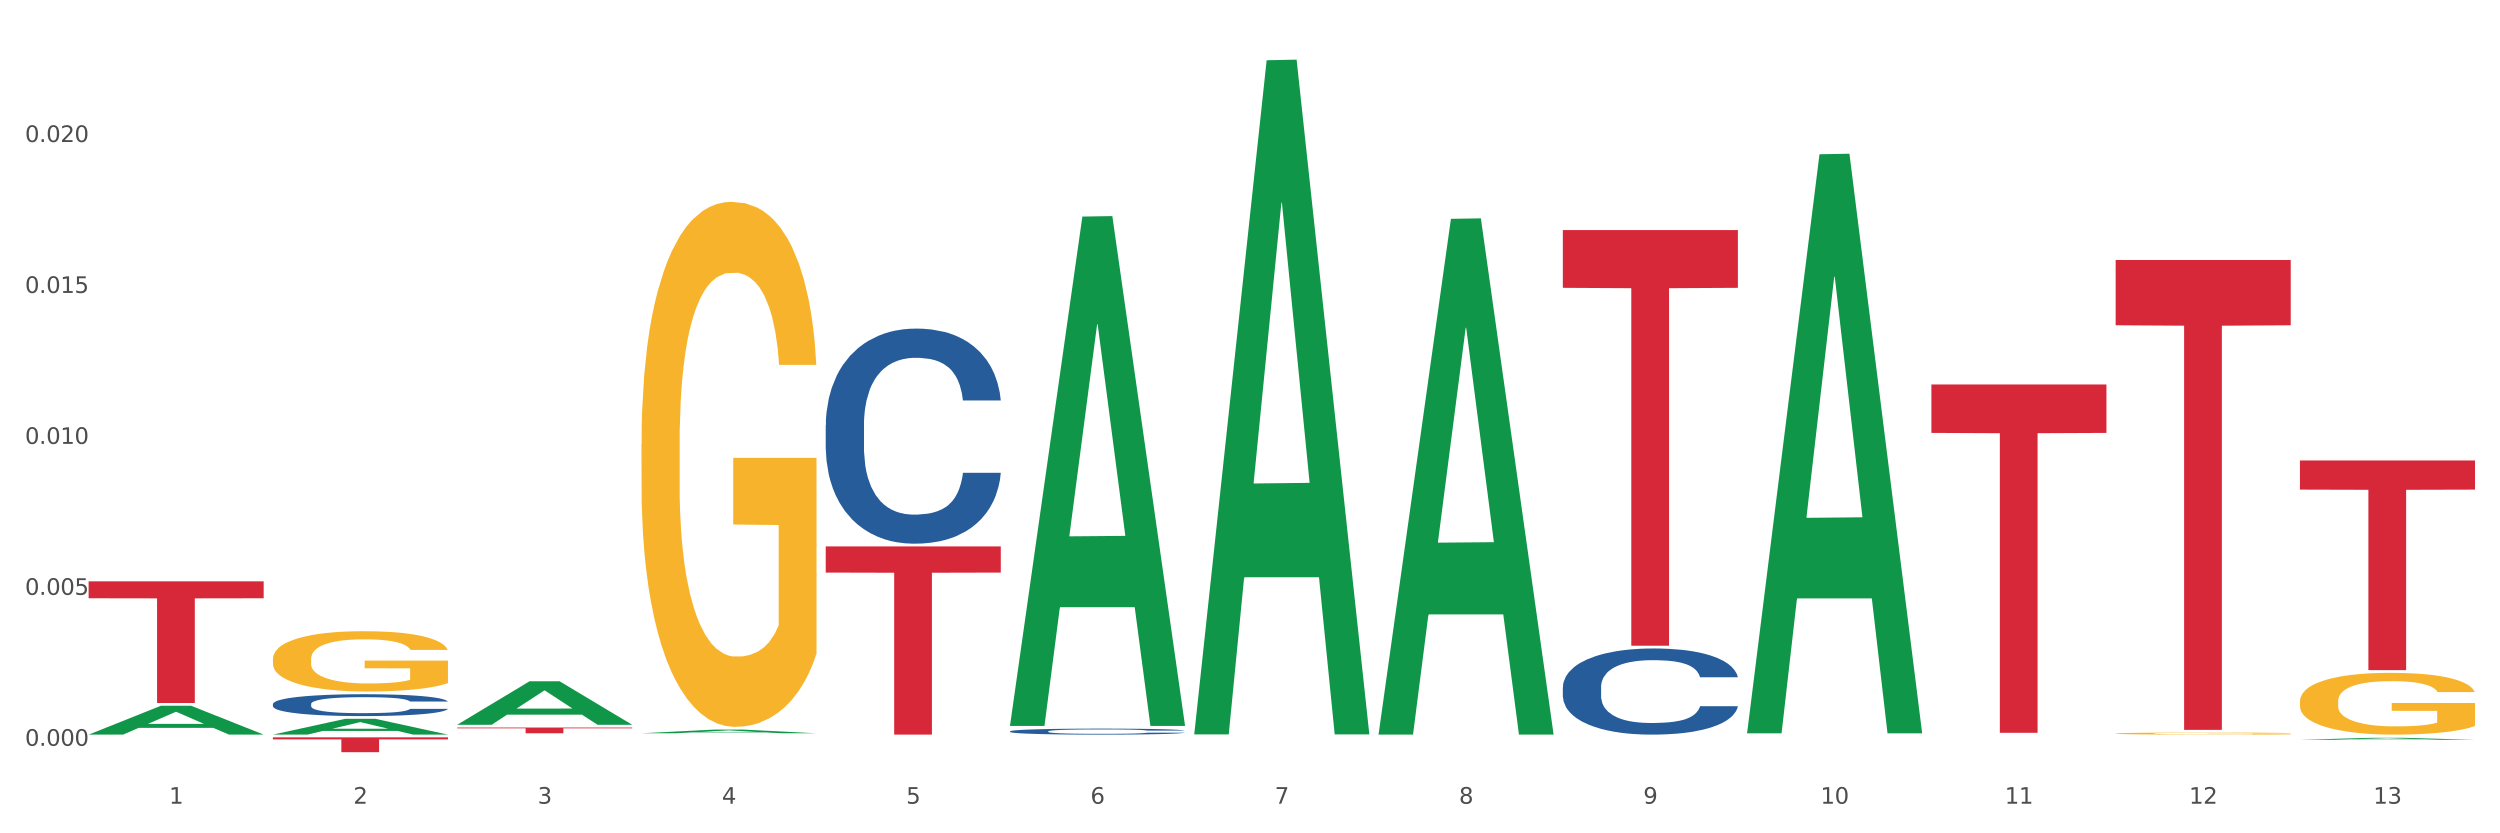 <?xml version="1.0" encoding="utf-8" standalone="no"?>
<!DOCTYPE svg PUBLIC "-//W3C//DTD SVG 1.1//EN"
  "http://www.w3.org/Graphics/SVG/1.1/DTD/svg11.dtd">
<svg xmlns:xlink="http://www.w3.org/1999/xlink" width="1080pt" height="360pt" viewBox="0 0 1080 360" xmlns="http://www.w3.org/2000/svg" version="1.1">
 <rect x="0" y="0" width="1080" height="360" fill="#333333" stroke="none"/>
 <defs>
  <style type="text/css">*{stroke-linejoin: round; stroke-linecap: butt}</style>
 </defs>
 <g id="figure_1">
  <g id="patch_1">
   <path d="M 0 360 
L 1080 360 
L 1080 0 
L 0 0 
z
" style="fill: #ffffff; stroke: #ffffff; stroke-linejoin: miter"/>
  </g>
  <g id="axes_1">
   <g id="matplotlib.axis_1">
    <g id="xtick_1">
     <g id="text_1">
      <!-- 1 -->
      <g style="fill: #4d4d4d" transform="translate(73.043 347.204) scale(0.096 -0.096)">
       <defs>
        <path id="DejaVuSans-31" d="M 794 531 
L 1825 531 
L 1825 4091 
L 703 3866 
L 703 4441 
L 1819 4666 
L 2450 4666 
L 2450 531 
L 3481 531 
L 3481 0 
L 794 0 
L 794 531 
z
" transform="scale(0.016)"/>
       </defs>
       <use xlink:href="#DejaVuSans-31"/>
      </g>
     </g>
    </g>
    <g id="xtick_2">
     <g id="text_2">
      <!-- 2 -->
      <g style="fill: #4d4d4d" transform="translate(152.65 347.204) scale(0.096 -0.096)">
       <defs>
        <path id="DejaVuSans-32" d="M 1228 531 
L 3431 531 
L 3431 0 
L 469 0 
L 469 531 
Q 828 903 1448 1529 
Q 2069 2156 2228 2338 
Q 2531 2678 2651 2914 
Q 2772 3150 2772 3378 
Q 2772 3750 2511 3984 
Q 2250 4219 1831 4219 
Q 1534 4219 1204 4116 
Q 875 4013 500 3803 
L 500 4441 
Q 881 4594 1212 4672 
Q 1544 4750 1819 4750 
Q 2544 4750 2975 4387 
Q 3406 4025 3406 3419 
Q 3406 3131 3298 2873 
Q 3191 2616 2906 2266 
Q 2828 2175 2409 1742 
Q 1991 1309 1228 531 
z
" transform="scale(0.016)"/>
       </defs>
       <use xlink:href="#DejaVuSans-32"/>
      </g>
     </g>
    </g>
    <g id="xtick_3">
     <g id="text_3">
      <!-- 3 -->
      <g style="fill: #4d4d4d" transform="translate(232.258 347.204) scale(0.096 -0.096)">
       <defs>
        <path id="DejaVuSans-33" d="M 2597 2516 
Q 3050 2419 3304 2112 
Q 3559 1806 3559 1356 
Q 3559 666 3084 287 
Q 2609 -91 1734 -91 
Q 1441 -91 1130 -33 
Q 819 25 488 141 
L 488 750 
Q 750 597 1062 519 
Q 1375 441 1716 441 
Q 2309 441 2620 675 
Q 2931 909 2931 1356 
Q 2931 1769 2642 2001 
Q 2353 2234 1838 2234 
L 1294 2234 
L 1294 2753 
L 1863 2753 
Q 2328 2753 2575 2939 
Q 2822 3125 2822 3475 
Q 2822 3834 2567 4026 
Q 2313 4219 1838 4219 
Q 1578 4219 1281 4162 
Q 984 4106 628 3988 
L 628 4550 
Q 988 4650 1302 4700 
Q 1616 4750 1894 4750 
Q 2613 4750 3031 4423 
Q 3450 4097 3450 3541 
Q 3450 3153 3228 2886 
Q 3006 2619 2597 2516 
z
" transform="scale(0.016)"/>
       </defs>
       <use xlink:href="#DejaVuSans-33"/>
      </g>
     </g>
    </g>
    <g id="xtick_4">
     <g id="text_4">
      <!-- 4 -->
      <g style="fill: #4d4d4d" transform="translate(311.865 347.204) scale(0.096 -0.096)">
       <defs>
        <path id="DejaVuSans-34" d="M 2419 4116 
L 825 1625 
L 2419 1625 
L 2419 4116 
z
M 2253 4666 
L 3047 4666 
L 3047 1625 
L 3713 1625 
L 3713 1100 
L 3047 1100 
L 3047 0 
L 2419 0 
L 2419 1100 
L 313 1100 
L 313 1709 
L 2253 4666 
z
" transform="scale(0.016)"/>
       </defs>
       <use xlink:href="#DejaVuSans-34"/>
      </g>
     </g>
    </g>
    <g id="xtick_5">
     <g id="text_5">
      <!-- 5 -->
      <g style="fill: #4d4d4d" transform="translate(391.473 347.204) scale(0.096 -0.096)">
       <defs>
        <path id="DejaVuSans-35" d="M 691 4666 
L 3169 4666 
L 3169 4134 
L 1269 4134 
L 1269 2991 
Q 1406 3038 1543 3061 
Q 1681 3084 1819 3084 
Q 2600 3084 3056 2656 
Q 3513 2228 3513 1497 
Q 3513 744 3044 326 
Q 2575 -91 1722 -91 
Q 1428 -91 1123 -41 
Q 819 9 494 109 
L 494 744 
Q 775 591 1075 516 
Q 1375 441 1709 441 
Q 2250 441 2565 725 
Q 2881 1009 2881 1497 
Q 2881 1984 2565 2268 
Q 2250 2553 1709 2553 
Q 1456 2553 1204 2497 
Q 953 2441 691 2322 
L 691 4666 
z
" transform="scale(0.016)"/>
       </defs>
       <use xlink:href="#DejaVuSans-35"/>
      </g>
     </g>
    </g>
    <g id="xtick_6">
     <g id="text_6">
      <!-- 6 -->
      <g style="fill: #4d4d4d" transform="translate(471.08 347.204) scale(0.096 -0.096)">
       <defs>
        <path id="DejaVuSans-36" d="M 2113 2584 
Q 1688 2584 1439 2293 
Q 1191 2003 1191 1497 
Q 1191 994 1439 701 
Q 1688 409 2113 409 
Q 2538 409 2786 701 
Q 3034 994 3034 1497 
Q 3034 2003 2786 2293 
Q 2538 2584 2113 2584 
z
M 3366 4563 
L 3366 3988 
Q 3128 4100 2886 4159 
Q 2644 4219 2406 4219 
Q 1781 4219 1451 3797 
Q 1122 3375 1075 2522 
Q 1259 2794 1537 2939 
Q 1816 3084 2150 3084 
Q 2853 3084 3261 2657 
Q 3669 2231 3669 1497 
Q 3669 778 3244 343 
Q 2819 -91 2113 -91 
Q 1303 -91 875 529 
Q 447 1150 447 2328 
Q 447 3434 972 4092 
Q 1497 4750 2381 4750 
Q 2619 4750 2861 4703 
Q 3103 4656 3366 4563 
z
" transform="scale(0.016)"/>
       </defs>
       <use xlink:href="#DejaVuSans-36"/>
      </g>
     </g>
    </g>
    <g id="xtick_7">
     <g id="text_7">
      <!-- 7 -->
      <g style="fill: #4d4d4d" transform="translate(550.688 347.204) scale(0.096 -0.096)">
       <defs>
        <path id="DejaVuSans-37" d="M 525 4666 
L 3525 4666 
L 3525 4397 
L 1831 0 
L 1172 0 
L 2766 4134 
L 525 4134 
L 525 4666 
z
" transform="scale(0.016)"/>
       </defs>
       <use xlink:href="#DejaVuSans-37"/>
      </g>
     </g>
    </g>
    <g id="xtick_8">
     <g id="text_8">
      <!-- 8 -->
      <g style="fill: #4d4d4d" transform="translate(630.295 347.204) scale(0.096 -0.096)">
       <defs>
        <path id="DejaVuSans-38" d="M 2034 2216 
Q 1584 2216 1326 1975 
Q 1069 1734 1069 1313 
Q 1069 891 1326 650 
Q 1584 409 2034 409 
Q 2484 409 2743 651 
Q 3003 894 3003 1313 
Q 3003 1734 2745 1975 
Q 2488 2216 2034 2216 
z
M 1403 2484 
Q 997 2584 770 2862 
Q 544 3141 544 3541 
Q 544 4100 942 4425 
Q 1341 4750 2034 4750 
Q 2731 4750 3128 4425 
Q 3525 4100 3525 3541 
Q 3525 3141 3298 2862 
Q 3072 2584 2669 2484 
Q 3125 2378 3379 2068 
Q 3634 1759 3634 1313 
Q 3634 634 3220 271 
Q 2806 -91 2034 -91 
Q 1263 -91 848 271 
Q 434 634 434 1313 
Q 434 1759 690 2068 
Q 947 2378 1403 2484 
z
M 1172 3481 
Q 1172 3119 1398 2916 
Q 1625 2713 2034 2713 
Q 2441 2713 2670 2916 
Q 2900 3119 2900 3481 
Q 2900 3844 2670 4047 
Q 2441 4250 2034 4250 
Q 1625 4250 1398 4047 
Q 1172 3844 1172 3481 
z
" transform="scale(0.016)"/>
       </defs>
       <use xlink:href="#DejaVuSans-38"/>
      </g>
     </g>
    </g>
    <g id="xtick_9">
     <g id="text_9">
      <!-- 9 -->
      <g style="fill: #4d4d4d" transform="translate(709.902 347.204) scale(0.096 -0.096)">
       <defs>
        <path id="DejaVuSans-39" d="M 703 97 
L 703 672 
Q 941 559 1184 500 
Q 1428 441 1663 441 
Q 2288 441 2617 861 
Q 2947 1281 2994 2138 
Q 2813 1869 2534 1725 
Q 2256 1581 1919 1581 
Q 1219 1581 811 2004 
Q 403 2428 403 3163 
Q 403 3881 828 4315 
Q 1253 4750 1959 4750 
Q 2769 4750 3195 4129 
Q 3622 3509 3622 2328 
Q 3622 1225 3098 567 
Q 2575 -91 1691 -91 
Q 1453 -91 1209 -44 
Q 966 3 703 97 
z
M 1959 2075 
Q 2384 2075 2632 2365 
Q 2881 2656 2881 3163 
Q 2881 3666 2632 3958 
Q 2384 4250 1959 4250 
Q 1534 4250 1286 3958 
Q 1038 3666 1038 3163 
Q 1038 2656 1286 2365 
Q 1534 2075 1959 2075 
z
" transform="scale(0.016)"/>
       </defs>
       <use xlink:href="#DejaVuSans-39"/>
      </g>
     </g>
    </g>
    <g id="xtick_10">
     <g id="text_10">
      <!-- 10 -->
      <g style="fill: #4d4d4d" transform="translate(786.456 347.204) scale(0.096 -0.096)">
       <defs>
        <path id="DejaVuSans-30" d="M 2034 4250 
Q 1547 4250 1301 3770 
Q 1056 3291 1056 2328 
Q 1056 1369 1301 889 
Q 1547 409 2034 409 
Q 2525 409 2770 889 
Q 3016 1369 3016 2328 
Q 3016 3291 2770 3770 
Q 2525 4250 2034 4250 
z
M 2034 4750 
Q 2819 4750 3233 4129 
Q 3647 3509 3647 2328 
Q 3647 1150 3233 529 
Q 2819 -91 2034 -91 
Q 1250 -91 836 529 
Q 422 1150 422 2328 
Q 422 3509 836 4129 
Q 1250 4750 2034 4750 
z
" transform="scale(0.016)"/>
       </defs>
       <use xlink:href="#DejaVuSans-31"/>
       <use xlink:href="#DejaVuSans-30" transform="translate(63.623 0)"/>
      </g>
     </g>
    </g>
    <g id="xtick_11">
     <g id="text_11">
      <!-- 11 -->
      <g style="fill: #4d4d4d" transform="translate(866.063 347.204) scale(0.096 -0.096)">
       <use xlink:href="#DejaVuSans-31"/>
       <use xlink:href="#DejaVuSans-31" transform="translate(63.623 0)"/>
      </g>
     </g>
    </g>
    <g id="xtick_12">
     <g id="text_12">
      <!-- 12 -->
      <g style="fill: #4d4d4d" transform="translate(945.671 347.204) scale(0.096 -0.096)">
       <use xlink:href="#DejaVuSans-31"/>
       <use xlink:href="#DejaVuSans-32" transform="translate(63.623 0)"/>
      </g>
     </g>
    </g>
    <g id="xtick_13">
     <g id="text_13">
      <!-- 13 -->
      <g style="fill: #4d4d4d" transform="translate(1025.278 347.204) scale(0.096 -0.096)">
       <use xlink:href="#DejaVuSans-31"/>
       <use xlink:href="#DejaVuSans-33" transform="translate(63.623 0)"/>
      </g>
     </g>
    </g>
    <g id="xtick_14"/>
    <g id="xtick_15"/>
    <g id="xtick_16"/>
    <g id="xtick_17"/>
    <g id="xtick_18"/>
    <g id="xtick_19"/>
    <g id="xtick_20"/>
    <g id="xtick_21"/>
    <g id="xtick_22"/>
    <g id="xtick_23"/>
    <g id="xtick_24"/>
    <g id="xtick_25"/>
   </g>
   <g id="matplotlib.axis_2">
    <g id="ytick_1">
     <g id="text_14">
      <!-- 0.000 -->
      <g style="fill: #4d4d4d" transform="translate(10.8 322.179) scale(0.096 -0.096)">
       <defs>
        <path id="DejaVuSans-2e" d="M 684 794 
L 1344 794 
L 1344 0 
L 684 0 
L 684 794 
z
" transform="scale(0.016)"/>
       </defs>
       <use xlink:href="#DejaVuSans-30"/>
       <use xlink:href="#DejaVuSans-2e" transform="translate(63.623 0)"/>
       <use xlink:href="#DejaVuSans-30" transform="translate(95.41 0)"/>
       <use xlink:href="#DejaVuSans-30" transform="translate(159.033 0)"/>
       <use xlink:href="#DejaVuSans-30" transform="translate(222.656 0)"/>
      </g>
     </g>
    </g>
    <g id="ytick_2">
     <g id="text_15">
      <!-- 0.005 -->
      <g style="fill: #4d4d4d" transform="translate(10.8 256.971) scale(0.096 -0.096)">
       <use xlink:href="#DejaVuSans-30"/>
       <use xlink:href="#DejaVuSans-2e" transform="translate(63.623 0)"/>
       <use xlink:href="#DejaVuSans-30" transform="translate(95.41 0)"/>
       <use xlink:href="#DejaVuSans-30" transform="translate(159.033 0)"/>
       <use xlink:href="#DejaVuSans-35" transform="translate(222.656 0)"/>
      </g>
     </g>
    </g>
    <g id="ytick_3">
     <g id="text_16">
      <!-- 0.010 -->
      <g style="fill: #4d4d4d" transform="translate(10.8 191.762) scale(0.096 -0.096)">
       <use xlink:href="#DejaVuSans-30"/>
       <use xlink:href="#DejaVuSans-2e" transform="translate(63.623 0)"/>
       <use xlink:href="#DejaVuSans-30" transform="translate(95.41 0)"/>
       <use xlink:href="#DejaVuSans-31" transform="translate(159.033 0)"/>
       <use xlink:href="#DejaVuSans-30" transform="translate(222.656 0)"/>
      </g>
     </g>
    </g>
    <g id="ytick_4">
     <g id="text_17">
      <!-- 0.015 -->
      <g style="fill: #4d4d4d" transform="translate(10.8 126.553) scale(0.096 -0.096)">
       <use xlink:href="#DejaVuSans-30"/>
       <use xlink:href="#DejaVuSans-2e" transform="translate(63.623 0)"/>
       <use xlink:href="#DejaVuSans-30" transform="translate(95.41 0)"/>
       <use xlink:href="#DejaVuSans-31" transform="translate(159.033 0)"/>
       <use xlink:href="#DejaVuSans-35" transform="translate(222.656 0)"/>
      </g>
     </g>
    </g>
    <g id="ytick_5">
     <g id="text_18">
      <!-- 0.020 -->
      <g style="fill: #4d4d4d" transform="translate(10.8 61.344) scale(0.096 -0.096)">
       <use xlink:href="#DejaVuSans-30"/>
       <use xlink:href="#DejaVuSans-2e" transform="translate(63.623 0)"/>
       <use xlink:href="#DejaVuSans-30" transform="translate(95.41 0)"/>
       <use xlink:href="#DejaVuSans-32" transform="translate(159.033 0)"/>
       <use xlink:href="#DejaVuSans-30" transform="translate(222.656 0)"/>
      </g>
     </g>
    </g>
    <g id="ytick_6"/>
    <g id="ytick_7"/>
    <g id="ytick_8"/>
    <g id="ytick_9"/>
    <g id="ytick_10"/>
   </g>
   <g id="PolyCollection_1">
    <path d="M 38.283 317.338 
L 38.361 317.326 
L 69.547 304.878 
L 82.49 304.866 
L 113.91 317.361 
L 98.941 317.361 
L 92.158 314.451 
L 59.958 314.451 
L 59.724 314.498 
L 53.175 317.361 
L 38.283 317.361 
L 38.283 317.338 
L 64.012 312.715 
L 88.103 312.703 
L 76.175 307.529 
L 76.019 307.506 
L 75.863 307.541 
L 63.934 312.703 
L 64.012 312.715 
L 38.283 317.338 
z
" clip-path="url(#p26d3eb27f7)" style="fill: #109648"/>
    <path d="M 277.105 192.005 
L 277.195 191.798 
L 277.195 184.341 
L 277.373 177.919 
L 278.266 162.382 
L 279.606 149.538 
L 280.588 142.702 
L 281.57 137.109 
L 282.731 131.516 
L 284.159 125.715 
L 286.749 117.222 
L 288.356 112.872 
L 290.32 108.314 
L 293.892 101.685 
L 296.481 97.956 
L 299.16 94.849 
L 303.535 91.12 
L 306.392 89.463 
L 309.428 88.22 
L 313.089 87.391 
L 315.857 87.184 
L 321.928 87.806 
L 327.107 89.67 
L 329.607 91.12 
L 332.821 93.606 
L 334.518 95.263 
L 337.286 98.578 
L 340.143 102.928 
L 342.107 106.657 
L 345.054 113.7 
L 347.286 120.744 
L 349.34 129.444 
L 350.411 135.452 
L 351.215 141.045 
L 351.929 147.467 
L 352.643 157.617 
L 336.571 157.617 
L 335.946 150.367 
L 334.964 143.531 
L 333.536 136.902 
L 332.286 132.759 
L 330.143 127.58 
L 328.178 124.265 
L 326.125 121.779 
L 323.625 119.708 
L 321.66 118.672 
L 318.892 117.843 
L 313.446 118.051 
L 309.785 119.708 
L 307.285 121.779 
L 305.678 123.644 
L 304.249 125.715 
L 302.642 128.616 
L 300.767 132.966 
L 299.428 136.902 
L 298.088 141.874 
L 297.017 146.845 
L 296.035 152.646 
L 295.231 158.86 
L 294.606 165.282 
L 294.07 173.154 
L 293.624 186.205 
L 293.624 214.585 
L 293.802 221.007 
L 294.249 229.501 
L 294.785 235.922 
L 295.677 243.587 
L 296.481 248.766 
L 297.999 256.224 
L 299.695 262.438 
L 301.035 266.374 
L 302.374 269.689 
L 304.696 274.246 
L 307.285 277.975 
L 309.517 280.254 
L 312.553 282.325 
L 314.607 283.154 
L 316.392 283.568 
L 320.767 283.568 
L 323.892 282.947 
L 327.375 281.497 
L 330.053 279.632 
L 332.286 277.354 
L 334.786 273.625 
L 336.393 270.103 
L 336.393 226.808 
L 316.749 226.6 
L 316.749 197.806 
L 352.733 197.806 
L 352.733 282.325 
L 351.215 286.676 
L 349.518 290.612 
L 347.732 294.133 
L 345.054 298.484 
L 341.839 302.627 
L 338.982 305.527 
L 335.946 308.013 
L 332.375 310.291 
L 327.732 312.363 
L 324.875 313.192 
L 321.303 313.813 
L 317.107 314.02 
L 313.446 313.606 
L 309.874 312.57 
L 306.124 310.706 
L 302.463 308.013 
L 299.695 305.32 
L 296.927 302.005 
L 293.981 297.655 
L 291.659 293.512 
L 289.874 289.783 
L 287.909 285.018 
L 285.766 278.804 
L 284.159 273.211 
L 282.731 267.41 
L 281.213 259.953 
L 280.141 253.531 
L 279.07 245.452 
L 278.445 239.444 
L 277.73 230.122 
L 277.195 217.071 
L 277.105 192.005 
z
" clip-path="url(#p26d3eb27f7)" style="fill: #f7b32b"/>
    <path d="M 913.965 316.882 
L 914.055 316.881 
L 914.055 316.852 
L 914.233 316.826 
L 915.126 316.765 
L 916.465 316.715 
L 917.448 316.688 
L 918.43 316.666 
L 919.591 316.644 
L 921.019 316.621 
L 923.609 316.588 
L 925.216 316.571 
L 927.18 316.553 
L 930.752 316.527 
L 933.341 316.512 
L 936.02 316.5 
L 940.395 316.485 
L 943.252 316.479 
L 946.288 316.474 
L 949.949 316.471 
L 952.716 316.47 
L 958.788 316.472 
L 963.967 316.48 
L 966.467 316.485 
L 969.681 316.495 
L 971.378 316.502 
L 974.146 316.515 
L 977.003 316.532 
L 978.967 316.546 
L 981.914 316.574 
L 984.146 316.602 
L 986.2 316.636 
L 987.271 316.66 
L 988.075 316.682 
L 988.789 316.707 
L 989.503 316.747 
L 973.431 316.747 
L 972.806 316.718 
L 971.824 316.691 
L 970.396 316.665 
L 969.146 316.649 
L 967.003 316.629 
L 965.038 316.616 
L 962.985 316.606 
L 960.485 316.598 
L 958.52 316.594 
L 955.752 316.59 
L 950.306 316.591 
L 946.645 316.598 
L 944.145 316.606 
L 942.538 316.613 
L 941.109 316.621 
L 939.502 316.633 
L 937.627 316.65 
L 936.287 316.665 
L 934.948 316.685 
L 933.877 316.704 
L 932.894 316.727 
L 932.091 316.752 
L 931.466 316.777 
L 930.93 316.808 
L 930.484 316.859 
L 930.484 316.97 
L 930.662 316.996 
L 931.109 317.029 
L 931.644 317.054 
L 932.537 317.084 
L 933.341 317.105 
L 934.859 317.134 
L 936.555 317.158 
L 937.895 317.174 
L 939.234 317.187 
L 941.555 317.205 
L 944.145 317.219 
L 946.377 317.228 
L 949.413 317.237 
L 951.466 317.24 
L 953.252 317.241 
L 957.627 317.241 
L 960.752 317.239 
L 964.235 317.233 
L 966.913 317.226 
L 969.146 317.217 
L 971.646 317.202 
L 973.253 317.189 
L 973.253 317.018 
L 953.609 317.018 
L 953.609 316.905 
L 989.593 316.905 
L 989.593 317.237 
L 988.075 317.254 
L 986.378 317.269 
L 984.592 317.283 
L 981.914 317.3 
L 978.699 317.316 
L 975.842 317.328 
L 972.806 317.337 
L 969.235 317.346 
L 964.592 317.355 
L 961.735 317.358 
L 958.163 317.36 
L 953.967 317.361 
L 950.306 317.359 
L 946.734 317.355 
L 942.984 317.348 
L 939.323 317.337 
L 936.555 317.327 
L 933.787 317.314 
L 930.841 317.297 
L 928.519 317.28 
L 926.734 317.266 
L 924.769 317.247 
L 922.626 317.223 
L 921.019 317.201 
L 919.591 317.178 
L 918.073 317.149 
L 917.001 317.123 
L 915.93 317.092 
L 915.305 317.068 
L 914.59 317.031 
L 914.055 316.98 
L 913.965 316.882 
z
" clip-path="url(#p26d3eb27f7)" style="fill: #f7b32b"/>
    <path d="M 993.573 303.005 
L 993.662 302.981 
L 993.662 302.104 
L 993.841 301.348 
L 994.734 299.52 
L 996.073 298.009 
L 997.055 297.205 
L 998.037 296.547 
L 999.198 295.889 
L 1000.627 295.206 
L 1003.216 294.207 
L 1004.823 293.695 
L 1006.788 293.159 
L 1010.359 292.379 
L 1012.948 291.94 
L 1015.627 291.575 
L 1020.002 291.136 
L 1022.859 290.941 
L 1025.895 290.795 
L 1029.556 290.697 
L 1032.324 290.673 
L 1038.396 290.746 
L 1043.574 290.965 
L 1046.074 291.136 
L 1049.289 291.428 
L 1050.985 291.623 
L 1053.753 292.013 
L 1056.61 292.525 
L 1058.575 292.964 
L 1061.521 293.793 
L 1063.753 294.621 
L 1065.807 295.645 
L 1066.879 296.352 
L 1067.682 297.01 
L 1068.396 297.765 
L 1069.111 298.96 
L 1053.039 298.96 
L 1052.414 298.107 
L 1051.432 297.302 
L 1050.003 296.522 
L 1048.753 296.035 
L 1046.61 295.425 
L 1044.646 295.036 
L 1042.592 294.743 
L 1040.092 294.499 
L 1038.128 294.377 
L 1035.36 294.28 
L 1029.913 294.304 
L 1026.252 294.499 
L 1023.752 294.743 
L 1022.145 294.962 
L 1020.717 295.206 
L 1019.109 295.547 
L 1017.234 296.059 
L 1015.895 296.522 
L 1014.556 297.107 
L 1013.484 297.692 
L 1012.502 298.375 
L 1011.698 299.106 
L 1011.073 299.861 
L 1010.538 300.788 
L 1010.091 302.323 
L 1010.091 305.662 
L 1010.27 306.418 
L 1010.716 307.417 
L 1011.252 308.172 
L 1012.145 309.074 
L 1012.948 309.684 
L 1014.466 310.561 
L 1016.163 311.292 
L 1017.502 311.755 
L 1018.841 312.145 
L 1021.163 312.681 
L 1023.752 313.12 
L 1025.985 313.388 
L 1029.02 313.632 
L 1031.074 313.73 
L 1032.86 313.778 
L 1037.235 313.778 
L 1040.36 313.705 
L 1043.842 313.535 
L 1046.521 313.315 
L 1048.753 313.047 
L 1051.253 312.608 
L 1052.86 312.194 
L 1052.86 307.1 
L 1033.217 307.076 
L 1033.217 303.688 
L 1069.2 303.688 
L 1069.2 313.632 
L 1067.682 314.144 
L 1065.986 314.607 
L 1064.2 315.021 
L 1061.521 315.533 
L 1058.307 316.021 
L 1055.45 316.362 
L 1052.414 316.654 
L 1048.842 316.922 
L 1044.199 317.166 
L 1041.342 317.264 
L 1037.771 317.337 
L 1033.574 317.361 
L 1029.913 317.312 
L 1026.342 317.19 
L 1022.592 316.971 
L 1018.931 316.654 
L 1016.163 316.337 
L 1013.395 315.947 
L 1010.448 315.436 
L 1008.127 314.948 
L 1006.341 314.509 
L 1004.377 313.949 
L 1002.234 313.218 
L 1000.627 312.56 
L 999.198 311.877 
L 997.68 311 
L 996.609 310.244 
L 995.537 309.294 
L 994.912 308.587 
L 994.198 307.49 
L 993.662 305.955 
L 993.573 303.005 
z
" clip-path="url(#p26d3eb27f7)" style="fill: #f7b32b"/>
    <path d="M 117.89 284.722 
L 117.98 284.698 
L 117.98 283.841 
L 118.158 283.104 
L 119.051 281.32 
L 120.391 279.845 
L 121.373 279.06 
L 122.355 278.418 
L 123.516 277.775 
L 124.944 277.109 
L 127.534 276.134 
L 129.141 275.634 
L 131.105 275.111 
L 134.677 274.35 
L 137.266 273.921 
L 139.945 273.565 
L 144.32 273.136 
L 147.177 272.946 
L 150.213 272.803 
L 153.874 272.708 
L 156.642 272.684 
L 162.713 272.756 
L 167.892 272.97 
L 170.392 273.136 
L 173.606 273.422 
L 175.303 273.612 
L 178.071 273.993 
L 180.928 274.492 
L 182.892 274.921 
L 185.839 275.729 
L 188.071 276.538 
L 190.125 277.537 
L 191.196 278.227 
L 192 278.87 
L 192.714 279.607 
L 193.428 280.773 
L 177.356 280.773 
L 176.731 279.94 
L 175.749 279.155 
L 174.321 278.394 
L 173.071 277.918 
L 170.928 277.323 
L 168.963 276.943 
L 166.91 276.657 
L 164.41 276.419 
L 162.445 276.3 
L 159.677 276.205 
L 154.231 276.229 
L 150.57 276.419 
L 148.07 276.657 
L 146.463 276.871 
L 145.034 277.109 
L 143.427 277.442 
L 141.552 277.942 
L 140.213 278.394 
L 138.873 278.965 
L 137.802 279.536 
L 136.82 280.202 
L 136.016 280.915 
L 135.391 281.653 
L 134.855 282.557 
L 134.409 284.056 
L 134.409 287.315 
L 134.587 288.052 
L 135.034 289.027 
L 135.57 289.765 
L 136.462 290.645 
L 137.266 291.24 
L 138.784 292.096 
L 140.48 292.81 
L 141.82 293.262 
L 143.159 293.642 
L 145.481 294.166 
L 148.07 294.594 
L 150.302 294.856 
L 153.338 295.094 
L 155.392 295.189 
L 157.177 295.236 
L 161.552 295.236 
L 164.678 295.165 
L 168.16 294.998 
L 170.838 294.784 
L 173.071 294.523 
L 175.571 294.094 
L 177.178 293.69 
L 177.178 288.718 
L 157.534 288.694 
L 157.534 285.388 
L 193.518 285.388 
L 193.518 295.094 
L 192 295.593 
L 190.303 296.045 
L 188.517 296.45 
L 185.839 296.949 
L 182.624 297.425 
L 179.767 297.758 
L 176.731 298.043 
L 173.16 298.305 
L 168.517 298.543 
L 165.66 298.638 
L 162.088 298.71 
L 157.892 298.733 
L 154.231 298.686 
L 150.659 298.567 
L 146.909 298.353 
L 143.248 298.043 
L 140.48 297.734 
L 137.712 297.354 
L 134.766 296.854 
L 132.444 296.378 
L 130.659 295.95 
L 128.694 295.403 
L 126.551 294.689 
L 124.944 294.047 
L 123.516 293.381 
L 121.998 292.524 
L 120.926 291.787 
L 119.855 290.859 
L 119.23 290.169 
L 118.516 289.099 
L 117.98 287.6 
L 117.89 284.722 
z
" clip-path="url(#p26d3eb27f7)" style="fill: #f7b32b"/>
    <path d="M 993.573 198.926 
L 1069.2 198.926 
L 1069.2 211.513 
L 1039.451 211.598 
L 1039.451 289.502 
L 1023.143 289.502 
L 1023.143 211.598 
L 993.573 211.513 
L 993.573 199.011 
L 993.573 198.926 
z
" clip-path="url(#p26d3eb27f7)" style="fill: #d62839"/>
    <path d="M 913.965 112.306 
L 989.593 112.306 
L 989.593 140.515 
L 959.843 140.706 
L 959.843 315.299 
L 943.535 315.299 
L 943.535 140.706 
L 913.965 140.515 
L 913.965 112.497 
L 913.965 112.306 
z
" clip-path="url(#p26d3eb27f7)" style="fill: #d62839"/>
    <path d="M 834.358 166.1 
L 909.985 166.1 
L 909.985 187.011 
L 880.236 187.153 
L 880.236 316.576 
L 863.928 316.576 
L 863.928 187.153 
L 834.358 187.011 
L 834.358 166.241 
L 834.358 166.1 
z
" clip-path="url(#p26d3eb27f7)" style="fill: #d62839"/>
    <path d="M 356.713 236.051 
L 432.34 236.051 
L 432.34 247.35 
L 402.591 247.427 
L 402.591 317.361 
L 386.283 317.361 
L 386.283 247.427 
L 356.713 247.35 
L 356.713 236.127 
L 356.713 236.051 
z
" clip-path="url(#p26d3eb27f7)" style="fill: #d62839"/>
    <path d="M 197.498 314.285 
L 273.125 314.285 
L 273.125 314.632 
L 243.376 314.634 
L 243.376 316.779 
L 227.068 316.779 
L 227.068 314.634 
L 197.498 314.632 
L 197.498 314.288 
L 197.498 314.285 
z
" clip-path="url(#p26d3eb27f7)" style="fill: #d62839"/>
    <path d="M 117.89 318.532 
L 193.518 318.532 
L 193.518 319.424 
L 163.769 319.43 
L 163.769 324.95 
L 147.46 324.95 
L 147.46 319.43 
L 117.89 319.424 
L 117.89 318.538 
L 117.89 318.532 
z
" clip-path="url(#p26d3eb27f7)" style="fill: #d62839"/>
    <path d="M 38.283 251.148 
L 113.91 251.148 
L 113.91 258.45 
L 84.161 258.499 
L 84.161 303.695 
L 67.853 303.695 
L 67.853 258.499 
L 38.283 258.45 
L 38.283 251.197 
L 38.283 251.148 
z
" clip-path="url(#p26d3eb27f7)" style="fill: #d62839"/>
    <path d="M 117.89 304.147 
L 117.98 304.139 
L 117.98 303.897 
L 118.248 303.57 
L 119.231 302.966 
L 120.483 302.509 
L 122.628 301.974 
L 123.79 301.75 
L 125.31 301.5 
L 128.439 301.095 
L 132.015 300.75 
L 134.518 300.56 
L 136.395 300.439 
L 140.597 300.224 
L 143.01 300.129 
L 145.513 300.051 
L 147.659 299.999 
L 151.234 299.939 
L 154.095 299.913 
L 157.403 299.904 
L 160.174 299.913 
L 163.839 299.948 
L 169.203 300.051 
L 171.259 300.111 
L 174.03 300.215 
L 176.89 300.353 
L 179.215 300.491 
L 181.896 300.689 
L 184.668 300.948 
L 187.349 301.276 
L 189.227 301.577 
L 190.746 301.897 
L 192.087 302.285 
L 193.071 302.707 
L 193.518 303.061 
L 177.159 303.061 
L 176.712 302.742 
L 175.818 302.397 
L 174.924 302.164 
L 173.94 301.974 
L 172.421 301.759 
L 171.08 301.621 
L 168.845 301.457 
L 166.789 301.353 
L 165.09 301.293 
L 163.034 301.241 
L 158.654 301.189 
L 155.525 301.189 
L 153.559 301.207 
L 151.145 301.25 
L 149.089 301.31 
L 146.675 301.414 
L 144.798 301.526 
L 142.921 301.672 
L 141.848 301.776 
L 140.239 301.966 
L 139.166 302.121 
L 137.736 302.388 
L 136.931 302.578 
L 135.501 303.069 
L 134.875 303.432 
L 134.607 303.682 
L 134.428 303.958 
L 134.428 305.303 
L 134.965 305.907 
L 135.412 306.165 
L 136.127 306.459 
L 137.468 306.838 
L 139.434 307.209 
L 141.49 307.476 
L 143.189 307.64 
L 144.798 307.761 
L 146.407 307.856 
L 148.374 307.942 
L 149.983 307.994 
L 152.396 308.045 
L 155.257 308.071 
L 157.492 308.071 
L 162.051 308.028 
L 164.107 307.985 
L 166.074 307.925 
L 168.219 307.83 
L 169.918 307.726 
L 170.901 307.649 
L 172.51 307.485 
L 173.762 307.312 
L 174.834 307.114 
L 175.549 306.942 
L 176.354 306.683 
L 176.98 306.39 
L 177.159 306.234 
L 193.518 306.234 
L 193.16 306.545 
L 192.534 306.847 
L 191.283 307.252 
L 190.299 307.485 
L 188.78 307.769 
L 187.171 308.011 
L 184.936 308.278 
L 182.88 308.477 
L 180.734 308.649 
L 178.41 308.804 
L 174.209 309.02 
L 172.689 309.08 
L 169.471 309.184 
L 166.968 309.244 
L 163.303 309.304 
L 159.548 309.339 
L 155.615 309.348 
L 152.128 309.33 
L 148.284 309.279 
L 145.871 309.227 
L 143.189 309.149 
L 140.06 309.029 
L 137.11 308.882 
L 134.339 308.709 
L 131.747 308.511 
L 129.333 308.287 
L 126.204 307.916 
L 123.88 307.554 
L 122.181 307.217 
L 121.019 306.933 
L 119.857 306.571 
L 119.231 306.321 
L 118.248 305.717 
L 117.89 305.156 
L 117.89 304.147 
z
" clip-path="url(#p26d3eb27f7)" style="fill: #255c99"/>
    <path d="M 675.143 99.382 
L 750.77 99.382 
L 750.77 124.339 
L 721.021 124.507 
L 721.021 278.969 
L 704.713 278.969 
L 704.713 124.507 
L 675.143 124.339 
L 675.143 99.55 
L 675.143 99.382 
z
" clip-path="url(#p26d3eb27f7)" style="fill: #d62839"/>
    <path d="M 436.32 315.93 
L 436.41 315.928 
L 436.41 315.862 
L 436.678 315.772 
L 437.661 315.605 
L 438.913 315.48 
L 441.058 315.333 
L 442.22 315.271 
L 443.74 315.202 
L 446.869 315.091 
L 450.445 314.996 
L 452.948 314.944 
L 454.825 314.91 
L 459.026 314.851 
L 461.44 314.825 
L 463.943 314.804 
L 466.089 314.789 
L 469.664 314.773 
L 472.525 314.766 
L 475.832 314.763 
L 478.604 314.766 
L 482.269 314.775 
L 487.632 314.804 
L 489.689 314.82 
L 492.46 314.849 
L 495.32 314.887 
L 497.645 314.925 
L 500.326 314.979 
L 503.098 315.05 
L 505.779 315.14 
L 507.657 315.223 
L 509.176 315.311 
L 510.517 315.418 
L 511.501 315.534 
L 511.948 315.632 
L 495.589 315.632 
L 495.142 315.544 
L 494.248 315.449 
L 493.354 315.385 
L 492.37 315.333 
L 490.851 315.273 
L 489.51 315.235 
L 487.275 315.19 
L 485.219 315.162 
L 483.52 315.145 
L 481.464 315.131 
L 477.084 315.117 
L 473.955 315.117 
L 471.989 315.121 
L 469.575 315.133 
L 467.519 315.15 
L 465.105 315.178 
L 463.228 315.209 
L 461.351 315.25 
L 460.278 315.278 
L 458.669 315.33 
L 457.596 315.373 
L 456.166 315.446 
L 455.361 315.499 
L 453.931 315.634 
L 453.305 315.734 
L 453.037 315.802 
L 452.858 315.878 
L 452.858 316.248 
L 453.395 316.414 
L 453.842 316.486 
L 454.557 316.566 
L 455.898 316.671 
L 457.864 316.773 
L 459.92 316.846 
L 461.619 316.891 
L 463.228 316.925 
L 464.837 316.951 
L 466.804 316.974 
L 468.413 316.989 
L 470.826 317.003 
L 473.687 317.01 
L 475.922 317.01 
L 480.481 316.998 
L 482.537 316.986 
L 484.504 316.97 
L 486.649 316.944 
L 488.348 316.915 
L 489.331 316.894 
L 490.94 316.849 
L 492.192 316.801 
L 493.264 316.747 
L 493.979 316.699 
L 494.784 316.628 
L 495.41 316.547 
L 495.589 316.505 
L 511.948 316.505 
L 511.59 316.59 
L 510.964 316.673 
L 509.713 316.785 
L 508.729 316.849 
L 507.21 316.927 
L 505.601 316.993 
L 503.366 317.067 
L 501.31 317.121 
L 499.164 317.169 
L 496.84 317.212 
L 492.639 317.271 
L 491.119 317.288 
L 487.901 317.316 
L 485.398 317.333 
L 481.732 317.349 
L 477.978 317.359 
L 474.045 317.361 
L 470.558 317.356 
L 466.714 317.342 
L 464.301 317.328 
L 461.619 317.306 
L 458.49 317.273 
L 455.54 317.233 
L 452.769 317.185 
L 450.176 317.131 
L 447.763 317.069 
L 444.634 316.967 
L 442.31 316.868 
L 440.611 316.775 
L 439.449 316.697 
L 438.287 316.597 
L 437.661 316.528 
L 436.678 316.362 
L 436.32 316.208 
L 436.32 315.93 
z
" clip-path="url(#p26d3eb27f7)" style="fill: #255c99"/>
    <path d="M 675.143 296.864 
L 675.232 296.83 
L 675.232 295.878 
L 675.5 294.586 
L 676.484 292.207 
L 677.735 290.405 
L 679.881 288.298 
L 681.043 287.414 
L 682.563 286.428 
L 685.691 284.831 
L 689.267 283.471 
L 691.77 282.723 
L 693.647 282.247 
L 697.849 281.397 
L 700.263 281.023 
L 702.766 280.718 
L 704.911 280.514 
L 708.487 280.276 
L 711.347 280.174 
L 714.655 280.14 
L 717.426 280.174 
L 721.091 280.31 
L 726.455 280.718 
L 728.511 280.955 
L 731.282 281.363 
L 734.143 281.907 
L 736.467 282.451 
L 739.149 283.233 
L 741.92 284.253 
L 744.602 285.544 
L 746.479 286.734 
L 747.999 287.992 
L 749.34 289.522 
L 750.323 291.187 
L 750.77 292.581 
L 734.411 292.581 
L 733.964 291.323 
L 733.07 289.963 
L 732.176 289.046 
L 731.193 288.298 
L 729.673 287.448 
L 728.332 286.904 
L 726.097 286.258 
L 724.041 285.85 
L 722.343 285.612 
L 720.287 285.408 
L 715.906 285.205 
L 712.778 285.205 
L 710.811 285.272 
L 708.397 285.442 
L 706.341 285.68 
L 703.928 286.088 
L 702.05 286.53 
L 700.173 287.108 
L 699.1 287.516 
L 697.491 288.264 
L 696.419 288.876 
L 694.988 289.929 
L 694.184 290.677 
L 692.753 292.615 
L 692.128 294.042 
L 691.86 295.028 
L 691.681 296.116 
L 691.681 301.419 
L 692.217 303.798 
L 692.664 304.818 
L 693.379 305.974 
L 694.72 307.469 
L 696.687 308.931 
L 698.743 309.985 
L 700.441 310.631 
L 702.05 311.107 
L 703.66 311.48 
L 705.626 311.82 
L 707.235 312.024 
L 709.649 312.228 
L 712.51 312.33 
L 714.744 312.33 
L 719.303 312.16 
L 721.359 311.99 
L 723.326 311.752 
L 725.472 311.378 
L 727.17 310.971 
L 728.153 310.665 
L 729.763 310.019 
L 731.014 309.339 
L 732.087 308.557 
L 732.802 307.877 
L 733.606 306.857 
L 734.232 305.702 
L 734.411 305.09 
L 750.77 305.09 
L 750.412 306.314 
L 749.787 307.503 
L 748.535 309.101 
L 747.552 310.019 
L 746.032 311.141 
L 744.423 312.092 
L 742.188 313.146 
L 740.132 313.928 
L 737.987 314.608 
L 735.662 315.22 
L 731.461 316.069 
L 729.941 316.307 
L 726.723 316.715 
L 724.22 316.953 
L 720.555 317.191 
L 716.8 317.327 
L 712.867 317.361 
L 709.381 317.293 
L 705.537 317.089 
L 703.123 316.885 
L 700.441 316.579 
L 697.313 316.103 
L 694.363 315.525 
L 691.591 314.846 
L 688.999 314.064 
L 686.585 313.18 
L 683.457 311.718 
L 681.132 310.291 
L 679.434 308.965 
L 678.272 307.843 
L 677.11 306.416 
L 676.484 305.43 
L 675.5 303.05 
L 675.143 300.841 
L 675.143 296.864 
z
" clip-path="url(#p26d3eb27f7)" style="fill: #255c99"/>
    <path d="M 993.573 319.595 
L 993.651 319.594 
L 1024.837 318.718 
L 1037.78 318.717 
L 1069.2 319.596 
L 1054.231 319.596 
L 1047.447 319.392 
L 1015.247 319.392 
L 1015.014 319.395 
L 1008.464 319.596 
L 993.573 319.596 
L 993.573 319.595 
L 1019.302 319.27 
L 1043.393 319.269 
L 1031.464 318.905 
L 1031.308 318.903 
L 1031.153 318.906 
L 1019.224 319.269 
L 1019.302 319.27 
L 993.573 319.595 
z
" clip-path="url(#p26d3eb27f7)" style="fill: #109648"/>
    <path d="M 117.89 317.348 
L 117.968 317.342 
L 149.155 310.525 
L 162.097 310.519 
L 193.518 317.361 
L 178.548 317.361 
L 171.765 315.768 
L 139.565 315.768 
L 139.331 315.793 
L 132.782 317.361 
L 117.89 317.361 
L 117.89 317.348 
L 143.619 314.817 
L 167.711 314.81 
L 155.782 311.977 
L 155.626 311.964 
L 155.47 311.984 
L 143.541 314.81 
L 143.619 314.817 
L 117.89 317.348 
z
" clip-path="url(#p26d3eb27f7)" style="fill: #109648"/>
    <path d="M 754.75 316.335 
L 754.828 316.1 
L 786.015 66.639 
L 798.957 66.404 
L 830.378 316.805 
L 815.408 316.805 
L 808.625 258.496 
L 776.425 258.496 
L 776.191 259.436 
L 769.642 316.805 
L 754.75 316.805 
L 754.75 316.335 
L 780.479 223.698 
L 804.571 223.463 
L 792.642 119.776 
L 792.486 119.306 
L 792.33 120.011 
L 780.401 223.463 
L 780.479 223.698 
L 754.75 316.335 
z
" clip-path="url(#p26d3eb27f7)" style="fill: #109648"/>
    <path d="M 595.535 316.942 
L 595.613 316.733 
L 626.8 94.532 
L 639.742 94.323 
L 671.163 317.361 
L 656.193 317.361 
L 649.41 265.423 
L 617.21 265.423 
L 616.976 266.261 
L 610.427 317.361 
L 595.535 317.361 
L 595.535 316.942 
L 621.264 234.428 
L 645.356 234.219 
L 633.427 141.862 
L 633.271 141.443 
L 633.115 142.072 
L 621.186 234.219 
L 621.264 234.428 
L 595.535 316.942 
z
" clip-path="url(#p26d3eb27f7)" style="fill: #109648"/>
    <path d="M 515.928 316.701 
L 516.006 316.427 
L 547.192 26.033 
L 560.135 25.759 
L 591.555 317.248 
L 576.586 317.248 
L 569.803 249.371 
L 537.603 249.371 
L 537.369 250.466 
L 530.819 317.248 
L 515.928 317.248 
L 515.928 316.701 
L 541.657 208.864 
L 565.748 208.59 
L 553.819 87.889 
L 553.664 87.342 
L 553.508 88.163 
L 541.579 208.59 
L 541.657 208.864 
L 515.928 316.701 
z
" clip-path="url(#p26d3eb27f7)" style="fill: #109648"/>
    <path d="M 197.498 313.079 
L 197.576 313.061 
L 228.762 294.309 
L 241.705 294.291 
L 273.125 313.114 
L 258.156 313.114 
L 251.373 308.731 
L 219.173 308.731 
L 218.939 308.802 
L 212.39 313.114 
L 197.498 313.114 
L 197.498 313.079 
L 223.227 306.115 
L 247.318 306.098 
L 235.39 298.303 
L 235.234 298.268 
L 235.078 298.321 
L 223.149 306.098 
L 223.227 306.115 
L 197.498 313.079 
z
" clip-path="url(#p26d3eb27f7)" style="fill: #109648"/>
    <path d="M 277.105 316.776 
L 277.183 316.774 
L 308.37 315.193 
L 321.312 315.191 
L 352.733 316.779 
L 337.763 316.779 
L 330.98 316.409 
L 298.78 316.409 
L 298.546 316.415 
L 291.997 316.779 
L 277.105 316.779 
L 277.105 316.776 
L 302.834 316.189 
L 326.926 316.187 
L 314.997 315.53 
L 314.841 315.527 
L 314.685 315.531 
L 302.756 316.187 
L 302.834 316.189 
L 277.105 316.776 
z
" clip-path="url(#p26d3eb27f7)" style="fill: #109648"/>
    <path d="M 436.32 313.179 
L 436.398 312.972 
L 467.585 93.556 
L 480.527 93.35 
L 511.948 313.592 
L 496.978 313.592 
L 490.195 262.306 
L 457.995 262.306 
L 457.761 263.133 
L 451.212 313.592 
L 436.32 313.592 
L 436.32 313.179 
L 462.049 231.699 
L 486.141 231.492 
L 474.212 140.293 
L 474.056 139.88 
L 473.9 140.5 
L 461.971 231.492 
L 462.049 231.699 
L 436.32 313.179 
z
" clip-path="url(#p26d3eb27f7)" style="fill: #109648"/>
    <path d="M 356.713 183.702 
L 356.802 183.617 
L 356.802 181.241 
L 357.071 178.015 
L 358.054 172.074 
L 359.305 167.576 
L 361.451 162.314 
L 362.613 160.107 
L 364.133 157.646 
L 367.261 153.657 
L 370.837 150.262 
L 373.34 148.395 
L 375.217 147.207 
L 379.419 145.085 
L 381.833 144.151 
L 384.336 143.388 
L 386.481 142.878 
L 390.057 142.284 
L 392.917 142.03 
L 396.225 141.945 
L 398.996 142.03 
L 402.661 142.369 
L 408.025 143.388 
L 410.081 143.982 
L 412.852 145 
L 415.713 146.358 
L 418.037 147.716 
L 420.719 149.668 
L 423.49 152.214 
L 426.172 155.439 
L 428.049 158.41 
L 429.569 161.55 
L 430.91 165.369 
L 431.893 169.528 
L 432.34 173.008 
L 415.981 173.008 
L 415.534 169.868 
L 414.64 166.473 
L 413.746 164.181 
L 412.763 162.314 
L 411.243 160.192 
L 409.902 158.834 
L 407.667 157.222 
L 405.611 156.203 
L 403.913 155.609 
L 401.857 155.1 
L 397.477 154.591 
L 394.348 154.591 
L 392.381 154.76 
L 389.967 155.185 
L 387.911 155.779 
L 385.498 156.797 
L 383.62 157.901 
L 381.743 159.344 
L 380.67 160.362 
L 379.061 162.229 
L 377.989 163.757 
L 376.558 166.388 
L 375.754 168.255 
L 374.324 173.093 
L 373.698 176.657 
L 373.43 179.119 
L 373.251 181.835 
L 373.251 195.075 
L 373.787 201.016 
L 374.234 203.562 
L 374.949 206.448 
L 376.29 210.182 
L 378.257 213.832 
L 380.313 216.463 
L 382.011 218.075 
L 383.62 219.263 
L 385.23 220.197 
L 387.196 221.046 
L 388.805 221.555 
L 391.219 222.064 
L 394.08 222.319 
L 396.314 222.319 
L 400.873 221.894 
L 402.93 221.47 
L 404.896 220.876 
L 407.042 219.942 
L 408.74 218.924 
L 409.723 218.16 
L 411.333 216.548 
L 412.584 214.85 
L 413.657 212.898 
L 414.372 211.201 
L 415.176 208.654 
L 415.802 205.769 
L 415.981 204.241 
L 432.34 204.241 
L 431.983 207.296 
L 431.357 210.267 
L 430.105 214.256 
L 429.122 216.548 
L 427.602 219.348 
L 425.993 221.725 
L 423.758 224.356 
L 421.702 226.308 
L 419.557 228.005 
L 417.233 229.533 
L 413.031 231.655 
L 411.511 232.249 
L 408.293 233.267 
L 405.79 233.861 
L 402.125 234.456 
L 398.37 234.795 
L 394.437 234.88 
L 390.951 234.71 
L 387.107 234.201 
L 384.693 233.692 
L 382.011 232.928 
L 378.883 231.74 
L 375.933 230.297 
L 373.161 228.599 
L 370.569 226.647 
L 368.155 224.441 
L 365.027 220.791 
L 362.702 217.226 
L 361.004 213.916 
L 359.842 211.116 
L 358.68 207.551 
L 358.054 205.09 
L 357.071 199.149 
L 356.713 193.632 
L 356.713 183.702 
z
" clip-path="url(#p26d3eb27f7)" style="fill: #255c99"/>
   </g>
  </g>
 </g>
 <defs>
  <clipPath id="p26d3eb27f7">
   <rect x="38.283" y="10.8" width="1030.917" height="329.109"/>
  </clipPath>
 </defs>
</svg>

